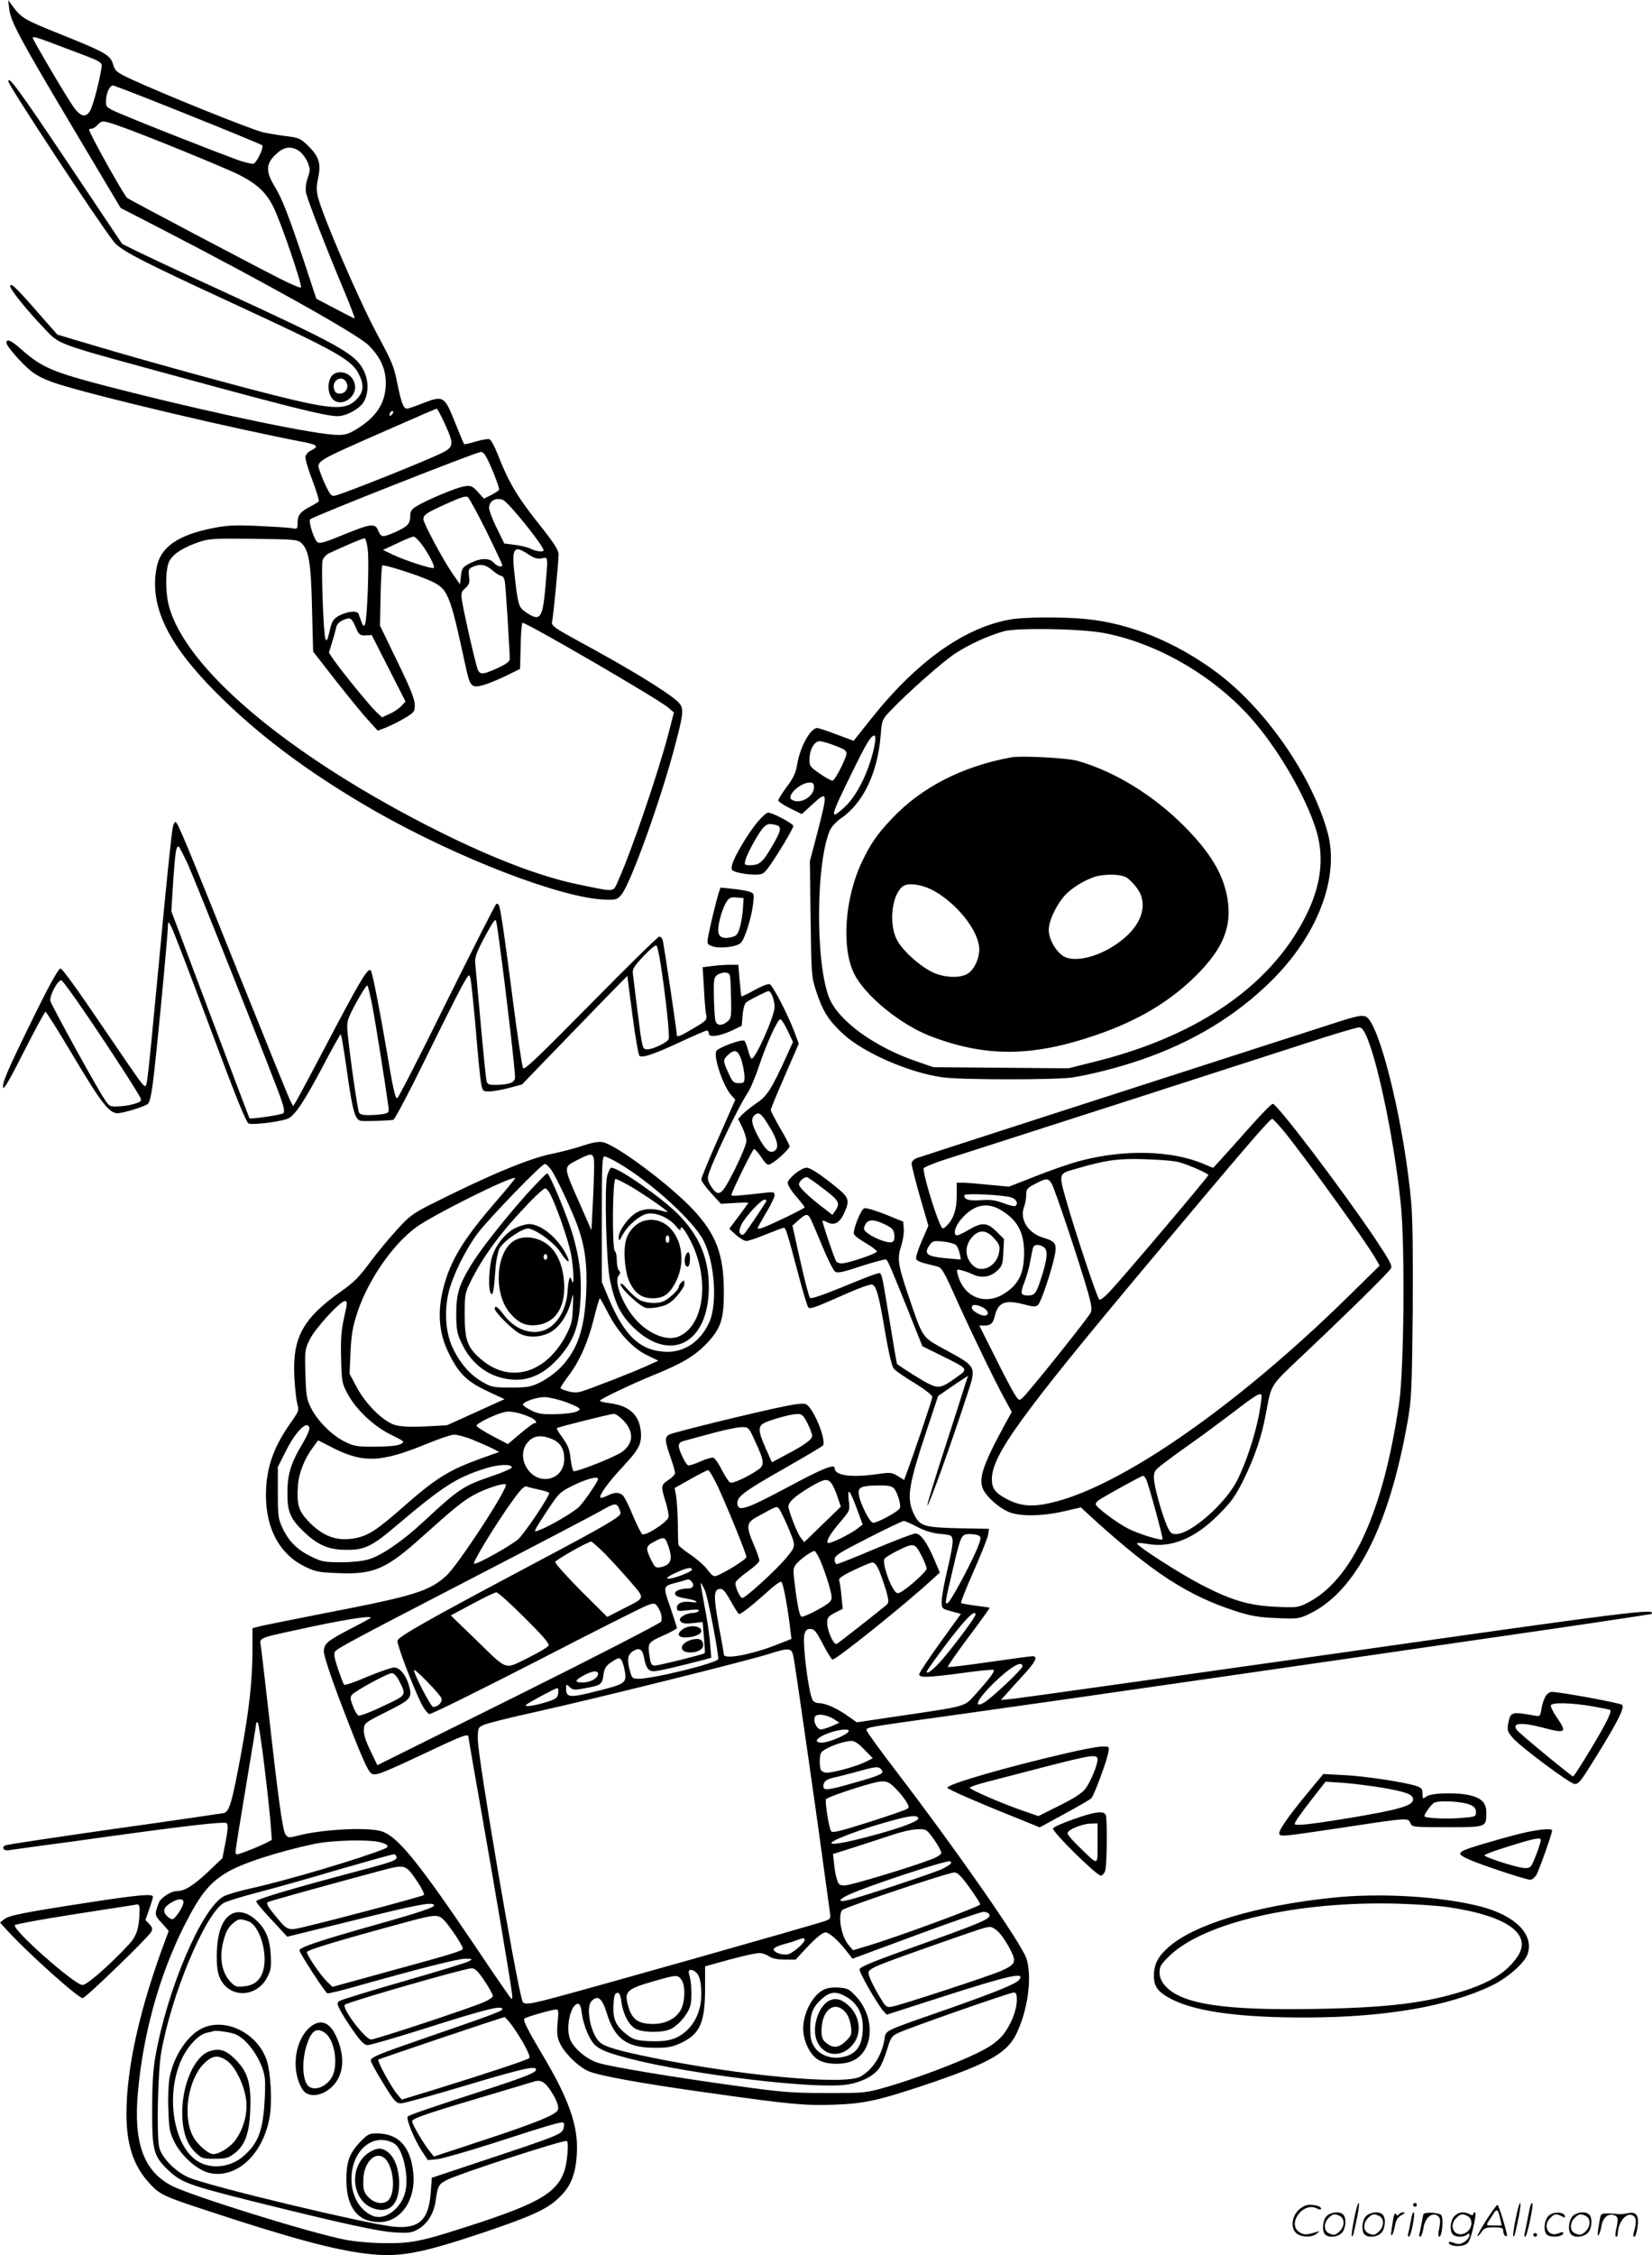 <svg version="1.0" xmlns="http://www.w3.org/2000/svg"
  viewBox="0 0 879.658 1200.237"
 preserveAspectRatio="xMidYMid meet">
<g transform="translate(0.438,1200.5) scale(0.1,-0.1)"
fill="#000000" stroke="none">
<path d="M45 11956 c7 -65 58 -160 353 -655 l240 -403 204 -105 c562 -290
1044 -560 1112 -622 64 -60 96 -128 96 -204 0 -100 -44 -174 -143 -238 -50
-32 -69 -39 -111 -39 -110 0 -608 103 -1096 225 -428 108 -470 125 -594 233
-53 47 -76 56 -76 32 0 -17 82 -111 131 -150 36 -28 78 -48 147 -70 220 -69
933 -237 1315 -310 63 -13 70 -22 30 -42 -16 -7 -29 -23 -31 -34 -2 -12 15
-68 37 -125 21 -57 37 -107 34 -112 -2 -4 -22 -16 -43 -27 -55 -28 -70 -47
-70 -87 0 -34 -1 -35 -32 -29 -18 3 -100 8 -183 12 -128 5 -164 3 -246 -14
-176 -36 -266 -99 -288 -201 -41 -194 44 -389 277 -633 237 -247 523 -463 892
-674 439 -249 990 -461 1218 -467 60 -2 65 0 88 28 51 65 217 528 289 811 43
164 43 183 8 216 -58 53 -258 175 -520 317 -134 73 -152 86 -148 105 7 28 35
323 35 361 0 23 -26 62 -111 169 -110 138 -159 222 -214 365 -16 40 -35 76
-43 78 -7 3 -40 -2 -73 -12 -32 -10 -61 -16 -62 -14 -2 2 -23 53 -47 112 -57
143 -63 148 -167 108 -43 -17 -83 -31 -90 -31 -19 0 -30 29 -51 131 -20 98
-25 110 -110 269 -97 181 -287 622 -313 725 -9 35 -9 59 1 104 16 76 4 113
-54 170 -41 40 -48 43 -122 52 -44 6 -97 15 -119 20 -76 20 -521 200 -698 281
-81 38 -88 44 -99 80 -15 50 -39 64 -286 163 -192 77 -203 84 -255 155 l-18
25 6 -49z m314 -213 c192 -72 183 -66 175 -111 -13 -78 -46 -198 -60 -219 -23
-36 -51 -28 -87 23 -39 55 -216 356 -217 367 0 11 16 6 189 -60z m639 -349
c213 -85 390 -159 394 -162 10 -10 -28 -91 -46 -98 -8 -3 -45 6 -83 19 -117
43 -483 186 -595 234 -107 44 -108 45 -108 78 0 42 19 85 37 85 7 0 188 -70
401 -156z m-372 -58 c121 -41 576 -227 646 -263 96 -50 142 -94 180 -171 39
-77 155 -418 146 -427 -3 -4 -50 16 -104 43 -149 75 -807 423 -821 433 -18 15
-203 346 -203 364 0 3 6 5 13 5 8 0 22 9 32 20 23 25 27 25 111 -4z m964 -136
c15 -11 35 -38 44 -59 14 -36 14 -44 0 -83 -9 -27 -13 -56 -9 -78 7 -36 109
-300 209 -537 30 -73 53 -133 50 -133 -3 0 -50 24 -105 53 l-99 52 -66 200
c-83 247 -115 329 -153 393 -54 87 -51 129 13 184 37 33 77 36 116 8z m774
-1450 c49 -108 48 -124 -12 -154 -79 -40 -486 -203 -565 -227 -25 -7 -29 -4
-51 39 -13 26 -29 64 -36 85 -19 61 -43 47 380 233 129 57 238 104 241 104 3
0 23 -36 43 -80z m-282 48 c-7 -7 -12 -8 -12 -2 0 14 12 26 19 19 2 -3 -1 -11
-7 -17z m500 -220 c26 -45 76 -173 71 -180 -2 -5 -22 -17 -42 -28 l-39 -19
-32 36 c-29 31 -37 35 -70 30 -39 -5 -201 -72 -257 -107 -27 -16 -33 -26 -33
-53 0 -40 -16 -56 -84 -86 -63 -27 -71 -27 -86 9 -17 42 -38 39 -185 -21 -103
-42 -127 -49 -140 -39 -18 15 -48 111 -38 121 17 16 884 358 910 359 7 0 18
-10 25 -22z m4 -401 c46 -94 84 -174 84 -179 0 -15 -27 -8 -45 12 -24 26 -70
26 -125 -2 -41 -21 -45 -27 -50 -68 l-5 -45 -43 62 c-51 75 -152 264 -152 285
0 23 18 35 126 83 77 35 101 42 112 33 7 -7 52 -88 98 -181z m88 167 c29 -11
216 -244 216 -268 0 -11 -41 -6 -68 8 -15 8 -53 17 -84 21 l-57 7 -40 82 c-23
45 -41 94 -41 108 0 37 35 57 74 42z m-433 -236 c40 -55 72 -118 64 -126 -7
-7 -154 40 -220 72 l-50 24 75 35 c41 20 81 36 87 36 7 1 27 -18 44 -41z
m-642 8 c41 -37 53 -105 58 -350 l6 -229 124 -159 c69 -87 146 -182 173 -210
l47 -52 45 17 c24 10 69 32 99 50 51 31 54 35 53 72 0 29 -26 93 -93 230 l-92
190 3 157 c2 86 6 159 9 163 8 7 176 -46 251 -79 100 -45 107 -61 193 -458 23
-108 31 -116 92 -100 26 7 82 30 123 50 l75 37 3 123 c1 67 6 122 10 122 25 0
716 -402 773 -449 l33 -28 -28 -109 c-54 -207 -197 -627 -266 -780 -32 -71
-10 -68 -207 -28 -216 43 -495 152 -818 318 -756 389 -1283 838 -1370 1166
-20 75 -19 193 1 236 19 40 77 77 162 105 50 17 85 19 288 16 212 -2 234 -4
253 -21z m355 -38 c8 -70 -3 -362 -14 -393 -8 -21 -11 -17 -35 53 -6 16 -45
15 -87 -2 -46 -20 -55 -33 -69 -96 -8 -39 -14 -49 -20 -38 -11 20 -24 385 -16
420 4 13 19 31 34 38 77 36 179 80 189 80 7 0 14 -27 18 -62z m856 -24 c30
-20 47 -25 70 -21 35 8 34 14 20 -150 -15 -171 -28 -188 -102 -138 -41 28 -43
34 -62 196 -17 148 -6 166 74 113z m-193 -84 c18 -16 40 -30 48 -30 8 0 16
-13 19 -32 5 -31 26 -371 26 -411 0 -13 -20 -27 -65 -48 -75 -34 -91 -36 -104
-11 -5 9 -25 89 -45 177 -54 244 -52 232 -23 259 21 20 25 30 20 63 -4 34 -2
41 18 50 40 19 70 14 106 -17z m-727 -305 c17 -39 22 -43 52 -42 l33 2 90
-177 90 -177 -23 -24 c-13 -14 -41 -33 -63 -42 l-39 -18 -31 29 c-34 32 -181
212 -225 275 l-27 40 16 52 c9 28 19 65 22 80 4 20 16 32 38 42 39 16 44 13
67 -40z M40 11572 c0 -21 479 -749 562 -854 35 -45 149 -104 613 -318 594
-275 659 -311 697 -398 24 -53 17 -89 -22 -127 -57 -54 -129 -50 -429 25 -231
58 -693 185 -968 267 l-192 57 -117 133 c-108 123 -134 147 -134 124 0 -17 88
-126 171 -213 101 -104 31 -79 779 -283 546 -149 734 -195 792 -195 48 0 119
39 141 77 28 50 26 121 -7 178 -48 81 -135 129 -756 415 -212 97 -416 193
-454 212 l-70 35 -290 433 c-261 389 -316 464 -316 432z M1782 10019 c-50 -19
-49 -127 1 -150 50 -23 115 33 102 90 -10 49 -58 76 -103 60z m58 -49 c15 -28
-4 -60 -35 -60 -18 0 -26 7 -31 25 -12 48 44 77 66 35z M5382 8709 c-248 -41
-504 -223 -748 -530 l-93 -117 -91 34 c-49 19 -96 34 -103 34 -36 0 -92 -101
-107 -196 -7 -42 -20 -71 -55 -117 -25 -33 -45 -66 -45 -72 0 -7 28 -25 62
-42 l63 -31 60 55 c77 70 79 63 25 -146 l-42 -160 4 -308 c4 -299 5 -310 30
-385 35 -107 67 -156 144 -227 111 -101 350 -205 528 -230 98 -14 598 -14 691
-1 92 14 247 53 360 92 284 97 514 237 706 428 242 242 357 545 295 780 -81
301 -331 663 -593 857 -217 161 -460 260 -693 283 -115 12 -326 11 -398 -1z
m496 -74 c294 -57 602 -241 802 -479 133 -158 265 -388 320 -556 47 -143 34
-289 -39 -445 -178 -379 -568 -657 -1121 -797 l-155 -39 -360 3 -360 3 -95 33
c-219 76 -406 212 -457 331 -75 177 -75 714 1 895 8 19 33 47 59 65 119 81
196 242 212 443 7 82 8 84 54 132 95 99 278 261 346 305 75 48 171 92 256 116
72 20 416 14 537 -10z m-1223 -582 c-22 -131 -91 -279 -161 -343 -84 -77 -80
-57 38 182 77 158 101 198 120 198 5 0 6 -17 3 -37z m-223 -13 c86 -33 84 -28
45 -114 -20 -42 -42 -76 -49 -76 -7 0 -38 17 -68 38 -52 36 -55 40 -54 79 1
49 26 93 54 93 11 0 43 -9 72 -20z m-102 -224 c0 -52 -75 -95 -119 -67 -30 19
45 91 97 91 16 0 22 -6 22 -24z M5380 7974 c-262 -48 -481 -161 -638 -329 -76
-80 -114 -136 -157 -228 -92 -193 -110 -460 -40 -597 59 -116 244 -267 403
-329 296 -114 545 -112 887 6 223 77 390 177 531 317 144 144 191 261 165 412
-22 128 -92 243 -230 382 -168 168 -374 293 -570 348 -55 15 -299 28 -351 18z
m617 -641 c14 -10 39 -35 54 -57 56 -76 30 -178 -64 -260 -101 -89 -244 -136
-318 -106 -44 19 -89 92 -89 145 0 47 34 121 80 178 33 39 98 81 158 103 54
19 147 18 179 -3z m-1020 -74 c125 -74 233 -216 233 -307 0 -53 -30 -113 -66
-132 -45 -24 -133 -17 -192 15 -74 40 -157 118 -183 173 -43 88 -22 245 38
282 32 19 108 5 170 -31z M4032 7633 c-51 -59 -130 -192 -138 -231 -6 -29 -4
-31 32 -41 22 -6 60 -11 86 -11 45 0 50 3 79 43 44 60 129 203 129 216 0 12
-111 71 -134 71 -8 0 -32 -21 -54 -47z m96 -19 c32 -9 28 -30 -23 -116 -48
-83 -66 -98 -115 -98 -30 0 -32 2 -25 27 8 35 73 151 97 175 19 19 30 21 66
12z M916 7603 c-8 -40 -30 -250 -81 -793 -53 -559 -56 -579 -65 -585 -9 -5
-23 14 -203 279 -169 249 -239 345 -249 346 -12 0 -63 -93 -164 -300 -119
-243 -146 -306 -142 -334 3 -14 39 49 111 192 59 116 111 212 115 212 4 0 68
-102 142 -226 152 -256 197 -314 241 -314 31 0 148 36 162 50 15 14 25 79 46
285 25 240 61 630 61 665 1 23 2 23 19 -10 10 -19 103 -261 206 -537 136 -366
192 -504 205 -508 29 -9 191 13 216 30 38 25 82 93 179 275 49 94 92 170 95
170 3 0 18 -88 33 -196 31 -220 44 -264 79 -265 51 -2 154 2 168 6 8 3 84 146
168 318 84 172 172 346 194 387 41 74 42 75 49 45 4 -16 17 -142 29 -280 11
-137 24 -266 29 -285 7 -33 10 -35 45 -34 20 1 67 9 104 19 l67 18 170 176
c94 97 220 227 280 289 l111 113 27 -208 c15 -114 32 -212 37 -217 14 -14 76
7 222 75 69 32 131 59 137 59 6 0 11 -7 11 -16 0 -23 59 -14 125 17 l50 24 5
58 c3 35 11 62 20 68 27 18 109 59 118 59 14 0 32 -48 32 -85 0 -48 -101 -275
-122 -275 -4 0 -13 20 -19 45 -6 25 -16 48 -20 51 -16 9 -139 -37 -149 -55
-17 -32 38 -191 81 -237 l20 -22 -90 -204 c-50 -112 -91 -211 -91 -220 0 -9
23 -42 52 -73 l52 -57 73 4 c40 3 73 3 73 1 0 -2 -23 -34 -51 -71 l-50 -67 35
-32 c20 -18 45 -33 56 -33 11 0 58 16 104 35 47 19 89 35 95 35 11 0 16 -16
81 -260 22 -85 45 -159 50 -164 10 -10 39 1 208 76 61 27 120 48 130 46 24 -5
37 -52 71 -255 21 -119 36 -182 47 -194 10 -11 59 -45 111 -76 55 -34 93 -64
93 -73 0 -13 -102 -314 -141 -417 l-9 -25 -34 21 c-31 19 -40 20 -102 11 -146
-21 -234 -9 -234 31 0 24 -61 0 -251 -102 -224 -119 -262 -131 -267 -88 -4 37
31 64 255 191 103 59 193 112 200 119 22 23 -48 198 -89 220 -12 6 -50 3 -120
-12 -154 -31 -585 -137 -608 -149 -26 -14 -25 -32 5 -118 14 -39 25 -78 25
-87 0 -8 -16 -25 -35 -37 -41 -27 -41 -32 -15 -117 11 -35 18 -72 15 -82 -9
-28 -125 -102 -140 -89 -7 6 -29 51 -50 100 -20 50 -44 97 -52 105 -19 19 -46
19 -84 -1 -17 -8 -33 -13 -36 -10 -10 10 41 81 114 159 92 99 106 125 101 192
-8 90 -62 139 -168 152 -28 3 -50 9 -50 13 0 8 165 87 285 136 155 63 220 102
285 170 75 80 90 127 90 273 0 198 -41 306 -162 436 -124 133 -411 347 -483
361 -23 4 -56 -2 -107 -19 -40 -14 -111 -32 -158 -42 -121 -23 -338 -113 -648
-269 -99 -50 -117 -63 -187 -141 -43 -47 -108 -126 -144 -175 -51 -70 -84
-102 -146 -146 -207 -145 -263 -248 -252 -459 3 -60 11 -125 16 -144 10 -31 7
-38 -33 -95 -86 -121 -125 -222 -133 -346 -12 -200 61 -351 204 -422 60 -29
75 -32 183 -36 187 -7 253 22 444 194 174 156 220 193 280 225 59 32 156 63
165 53 16 -15 -255 -430 -317 -486 -91 -82 -170 -107 -642 -198 -173 -34 -332
-66 -352 -71 l-38 -10 0 -107 c0 -171 -17 -322 -59 -552 -50 -270 -64 -318
-94 -325 -12 -2 -274 -41 -583 -84 -308 -44 -568 -83 -578 -87 -23 -9 -14 -30
13 -27 11 2 166 23 344 47 600 84 809 108 820 97 8 -8 6 -36 -6 -98 l-17 -88
-77 -73 c-79 -74 -124 -102 -165 -102 -32 0 -87 -36 -97 -63 -23 -62 -23 -65
16 -107 l37 -42 -17 -46 c-137 -365 -208 -683 -208 -927 0 -166 37 -278 124
-372 53 -58 75 -68 297 -141 441 -146 685 -212 856 -232 173 -21 285 -1 619
111 258 87 340 124 403 183 66 61 92 124 99 235 10 147 -41 293 -186 535 -72
121 -102 179 -93 187 8 9 150 49 170 49 11 0 13 -14 7 -68 -5 -51 -3 -78 9
-105 22 -55 100 -132 156 -156 56 -24 286 -66 640 -115 431 -61 513 -69 670
-63 164 6 242 24 525 120 302 104 396 158 444 260 60 126 83 297 53 396 -23
76 -368 572 -696 1001 -86 112 -156 209 -156 216 0 17 -12 14 525 89 259 36
810 115 1225 175 415 60 1130 163 1589 230 459 66 837 123 840 125 30 31 -106
14 -1670 -209 -910 -129 -1685 -238 -1724 -242 l-70 -7 31 34 c16 19 58 65 92
102 63 69 76 97 45 97 -9 0 -113 -14 -231 -31 -117 -17 -216 -29 -219 -26 -3
3 47 75 110 159 63 84 114 154 112 156 -1 1 -34 6 -74 11 -40 5 -75 12 -78 14
-3 3 27 79 67 169 40 90 74 177 77 194 l5 32 -164 3 c-187 5 -206 11 -239 82
-37 82 -25 152 77 457 l55 165 52 36 c29 20 64 44 79 53 l28 18 -14 -43 c-7
-24 -57 -178 -110 -343 -53 -164 -95 -300 -92 -303 6 -7 122 314 212 590 49
149 50 147 -109 234 -137 75 -124 57 -208 303 -53 158 -57 187 -33 259 8 27
14 65 12 86 l-3 38 -96 39 c-53 21 -104 36 -112 32 -18 -7 -62 -118 -54 -138
3 -8 32 -30 64 -48 32 -19 58 -39 58 -44 0 -11 -150 -62 -186 -63 -17 -1 -30
6 -34 17 -23 55 -73 207 -70 210 2 2 13 -2 25 -8 36 -19 66 -5 89 45 33 71 29
85 -41 142 -86 70 -138 103 -158 103 -28 0 -100 -58 -100 -81 0 -11 20 -44 45
-72 25 -29 45 -54 45 -58 0 -6 -173 -90 -222 -108 -16 -6 -28 -7 -28 -3 0 4
21 41 45 82 25 41 45 83 45 93 0 18 -5 19 -57 13 -135 -16 -173 -18 -173 -12
0 15 114 246 121 246 4 0 22 -20 39 -45 27 -40 34 -44 51 -34 32 17 99 80 99
93 0 6 -22 49 -50 96 -27 47 -50 91 -50 97 0 7 34 89 75 183 l74 170 -25 67
c-35 92 -114 244 -130 250 -8 3 -44 -11 -80 -31 -37 -21 -68 -35 -70 -34 -2 2
-6 41 -10 86 l-7 82 -47 0 c-26 0 -69 -3 -95 -7 l-48 -6 7 -112 c3 -62 8 -125
12 -141 5 -27 1 -32 -66 -71 -64 -39 -90 -50 -90 -39 0 20 -71 497 -76 509 -3
10 -11 17 -18 17 -6 1 -170 -160 -364 -357 -276 -280 -354 -355 -361 -343 -5
8 -28 159 -51 335 -42 327 -66 496 -76 528 -3 9 -10 14 -16 11 -5 -4 -124
-238 -264 -520 -139 -283 -258 -514 -263 -514 -11 0 -22 46 -56 251 -36 212
-75 411 -84 427 -14 24 -55 -45 -261 -438 -62 -118 -122 -230 -133 -249 l-20
-33 -15 27 c-8 15 -130 316 -272 669 -289 721 -329 816 -340 816 -5 0 -11 -12
-14 -27z m75 -187 c40 -85 458 -1137 501 -1260 16 -47 20 -68 12 -76 -9 -9
-175 -33 -180 -27 -1 1 -95 250 -209 552 l-207 550 10 163 c11 151 15 182 28
182 3 0 23 -38 45 -84z m1663 -422 c39 -288 87 -706 84 -726 -3 -25 -30 -36
-99 -37 -41 -1 -48 2 -53 22 -3 13 -17 151 -31 307 -14 157 -27 301 -29 320
-3 27 7 55 41 120 46 87 63 113 69 107 2 -2 10 -52 18 -113z m860 -124 c25
-160 49 -379 42 -395 -7 -19 -81 -54 -113 -55 -27 0 -27 -1 -53 205 -11 88
-22 175 -24 193 -4 29 2 40 56 98 34 36 65 61 69 57 5 -5 15 -51 23 -103z
m374 -165 c3 -113 1 -121 -19 -137 -30 -25 -57 -23 -64 5 -3 12 -7 68 -8 125
-2 93 0 105 18 118 11 8 31 14 45 12 25 -3 25 -3 28 -123z m-3435 -96 c139
-204 283 -427 292 -451 5 -13 -2 -19 -37 -29 -23 -7 -63 -13 -88 -13 -44 -1
-44 0 -82 61 -68 112 -268 478 -274 500 -7 27 41 116 59 110 6 -2 65 -82 130
-178z m1526 38 c18 -95 70 -422 85 -533 4 -29 1 -32 -26 -38 -17 -3 -52 -6
-79 -6 -37 0 -49 4 -53 18 -7 23 -32 188 -51 343 -14 116 -14 129 1 165 22 52
87 164 95 164 4 0 16 -51 28 -113z m2211 -128 l28 -60 -35 -77 c-77 -170 -103
-211 -157 -247 -28 -19 -62 -46 -76 -60 l-24 -25 22 -45 c12 -25 22 -58 22
-73 0 -15 -28 -84 -62 -152 -70 -139 -85 -150 -125 -91 -16 24 -21 41 -16 60
15 61 161 367 207 435 15 21 43 86 62 144 41 122 100 252 115 252 5 0 23 -27
39 -61z m-245 -161 c8 -28 15 -67 15 -85 0 -30 -3 -33 -30 -33 -27 0 -34 6
-55 53 -30 64 -31 71 -3 97 37 34 55 26 73 -32z m133 -326 c61 -94 71 -142 35
-156 -22 -9 -46 15 -82 83 -33 63 -38 90 -19 109 21 21 35 13 66 -36z m-919
-254 c-1 -46 -4 -137 -8 -202 l-6 -119 -63 143 c-88 199 -87 192 -16 229 92
47 94 46 93 -51z m129 37 c175 -102 405 -313 455 -415 59 -120 73 -333 30
-431 -45 -101 -127 -159 -224 -159 -140 2 -227 80 -313 286 l-36 86 0 334 c0
285 2 334 14 334 8 0 42 -16 74 -35z m-358 -35 c28 -40 111 -217 143 -305 38
-108 51 -208 44 -353 -10 -194 -45 -298 -134 -393 -25 -27 -73 -62 -106 -79
-55 -27 -69 -30 -161 -30 -93 0 -105 2 -152 30 -63 36 -116 95 -156 177 -39
80 -48 193 -24 298 21 88 90 229 156 317 61 80 340 369 357 368 6 0 21 -14 33
-30z m-284 -159 c-166 -191 -234 -297 -275 -421 -49 -152 -45 -277 13 -395 54
-110 96 -152 204 -203 l94 -44 -154 -70 -153 -69 -115 -6 c-76 -4 -130 -1
-159 7 -63 17 -158 111 -206 202 l-38 71 5 116 c5 96 11 133 38 215 57 169
185 355 309 447 86 65 515 278 530 264 1 -2 -40 -53 -93 -114z m1733 58 c84
-63 92 -78 65 -117 l-16 -23 -36 28 c-83 62 -142 118 -142 134 0 16 24 38 42
39 4 0 43 -27 87 -61z m-305 -71 c-14 -24 -94 -143 -109 -162 -11 -15 -18 -17
-26 -9 -9 9 -8 20 2 45 16 39 106 138 126 138 9 0 11 -5 7 -12z m238 -90 c6
-13 35 -79 63 -147 28 -69 59 -129 68 -135 13 -8 46 -1 141 31 69 22 128 38
131 34 10 -9 29 -54 115 -268 l77 -193 99 -49 c151 -75 148 -70 78 -120 -75
-54 -92 -57 -145 -30 -33 16 -128 76 -167 104 -1 1 -18 98 -37 216 -49 296
-42 272 -73 264 -15 -3 -98 -36 -185 -72 -101 -41 -162 -62 -168 -56 -6 6 -29
94 -52 197 l-42 188 33 29 c39 35 48 36 64 7z m398 -31 c38 -19 45 -27 48 -55
2 -22 -2 -34 -13 -38 -19 -8 -94 20 -129 47 -22 17 -24 23 -14 44 14 32 47 32
108 2z m-1476 -471 c52 -102 131 -188 207 -224 l60 -29 -68 -31 c-69 -31 -268
-109 -335 -131 -27 -9 -47 -9 -77 -1 -23 6 -41 14 -41 18 0 4 19 32 41 62 61
80 106 182 137 308 15 60 29 108 32 107 3 -2 23 -38 44 -79z m-1406 -23 c-15
-69 -19 -116 -16 -218 3 -126 4 -132 37 -193 45 -82 140 -171 232 -215 69 -34
71 -35 48 -48 -16 -9 -63 -13 -134 -14 -102 0 -114 2 -168 29 -68 35 -144 112
-177 181 -22 43 -25 67 -28 178 -4 122 -3 130 23 183 29 59 162 204 187 204
14 0 14 -10 -4 -87z m1182 -451 c41 -15 74 -31 72 -37 -4 -16 -50 -25 -137
-27 -65 -1 -88 3 -122 21 -24 12 -43 25 -43 30 0 15 73 40 115 40 22 0 74 -12
115 -27z m-187 -82 c26 -13 37 -30 18 -30 -6 0 -39 -25 -76 -56 l-65 -55 -82
43 c-45 24 -83 48 -85 54 -4 12 101 63 152 74 30 7 85 -6 138 -30z m492 -15
c59 -62 54 -126 -11 -170 -41 -28 -243 -107 -254 -100 -5 3 -12 32 -16 65 -6
55 -12 70 -58 134 -10 15 -17 28 -15 30 7 6 283 75 303 76 10 0 33 -16 51 -35z
m980 -15 c14 -27 25 -57 25 -67 0 -20 -40 -49 -145 -104 l-69 -37 -33 74 c-44
99 -43 121 2 140 50 20 135 43 167 43 23 1 32 -7 53 -49z m-2652 -24 c3 -8
-13 -45 -35 -82 -63 -104 -82 -166 -82 -264 -1 -102 16 -141 93 -213 72 -67
129 -91 221 -91 96 -1 136 18 264 127 252 213 320 257 478 307 67 21 138 24
139 5 1 -5 -45 -26 -102 -45 -156 -53 -180 -69 -364 -240 -116 -108 -227 -184
-298 -205 -30 -9 -90 -15 -146 -15 -85 0 -103 3 -156 29 -75 36 -121 81 -154
151 -24 51 -26 65 -26 191 l0 136 43 85 c37 76 87 138 112 138 4 0 10 -6 13
-14z m2373 -71 c50 -108 52 -128 17 -152 -49 -35 -134 -75 -149 -69 -7 3 -27
32 -44 66 -17 34 -37 63 -45 66 -8 3 -40 -6 -71 -20 -31 -14 -60 -23 -65 -20
-15 9 -49 81 -49 103 0 14 9 23 28 27 15 4 81 22 147 40 66 18 137 33 158 33
38 1 39 1 73 -74z m-1508 9 c37 -15 85 -36 107 -47 l39 -20 -93 -33 c-177 -64
-245 -106 -428 -268 -132 -115 -175 -143 -242 -157 -100 -21 -179 9 -258 94
-48 52 -58 88 -51 185 5 69 35 144 84 209 l24 32 68 -35 c170 -88 264 -85 512
17 63 26 128 48 143 48 16 1 59 -11 95 -25z m426 2 c46 -19 66 -52 66 -107 0
-114 -140 -146 -200 -46 -28 46 -26 99 6 136 29 35 71 41 128 17z m884 -253
c55 -120 152 -359 152 -375 0 -13 -118 -86 -162 -101 -12 -4 -25 5 -45 33 -15
21 -56 57 -90 80 -35 23 -64 47 -65 53 -1 7 -3 57 -3 112 -1 55 -5 120 -9 145
l-8 45 83 47 c46 26 89 48 95 48 6 0 29 -39 52 -87z m-638 39 c0 -11 -69 -113
-99 -145 -25 -27 -155 -104 -214 -126 -26 -10 -27 -10 -16 12 7 12 37 60 68
106 53 80 60 86 135 123 75 35 126 48 126 30z m1244 -24 c9 -12 23 -44 32 -72
l17 -50 -98 -95 -97 -94 -19 24 c-16 22 -48 98 -64 156 -8 28 24 59 115 114
75 44 93 47 114 17z m-1556 -32 c28 -6 52 -14 52 -17 0 -21 -136 -223 -167
-248 -46 -38 -219 -134 -233 -129 -12 4 122 222 210 343 39 54 59 73 70 68 8
-3 39 -11 68 -17z m1886 9 c19 -19 41 -89 33 -107 -6 -17 -118 -78 -142 -78
-18 0 -72 107 -77 155 -4 35 16 43 109 44 43 1 66 -4 77 -14z m-195 -112 l30
-82 -24 -19 c-40 -32 -153 -87 -161 -79 -11 10 12 48 68 114 49 58 50 58 43
113 -8 72 5 58 44 -47z m-1269 8 c5 -11 10 -24 10 -30 0 -19 -84 -68 -435
-254 -588 -312 -750 -403 -753 -425 -3 -20 76 -229 126 -332 15 -30 35 -56 44
-58 9 -2 266 125 570 281 304 157 570 291 591 298 36 13 40 12 53 -6 19 -26
28 -61 20 -81 -3 -8 -344 -184 -758 -390 l-753 -374 -37 77 c-26 53 -37 89
-35 113 2 34 5 36 122 95 132 66 138 73 116 146 -16 52 -48 89 -77 89 -13 0
-77 -22 -142 -49 -64 -28 -120 -47 -124 -43 -4 4 -18 42 -33 85 -20 60 -23 82
-15 92 16 19 71 49 745 398 325 168 622 324 660 345 82 47 91 49 105 23z m899
-98 c47 -112 47 -104 -9 -172 -51 -62 -215 -211 -231 -211 -14 0 -43 66 -36
84 4 9 33 35 66 58 33 24 60 49 60 56 1 7 -12 45 -29 84 -43 101 -41 119 19
151 109 60 103 58 118 37 7 -11 26 -50 42 -87z m691 -5 c40 -21 81 -33 122
-37 61 -6 63 -7 66 -36 2 -17 -11 -86 -28 -155 -16 -68 -30 -143 -30 -166 0
-41 0 -41 51 -55 l51 -14 -111 -154 c-61 -85 -111 -160 -111 -167 0 -20 47
-18 233 7 86 12 160 19 164 16 7 -8 -26 -51 -98 -131 -62 -67 -37 -60 -423
-117 l-208 -31 -44 31 c-56 41 -122 71 -156 71 -16 0 -31 7 -36 18 -22 41 -55
306 -43 348 6 22 13 29 32 29 20 0 31 -13 66 -80 22 -44 46 -81 51 -83 15 -5
381 288 529 424 l43 39 -25 59 c-41 99 -78 151 -106 149 -13 -1 -110 -38 -215
-82 -106 -45 -197 -81 -203 -81 -6 0 -11 11 -11 24 0 22 21 35 178 115 97 50
183 90 189 91 7 0 40 -14 73 -32z m329 -47 c12 -8 10 -19 -12 -73 -44 -101
-142 -281 -156 -286 -15 -5 -14 1 30 188 41 175 44 180 88 180 20 0 42 -4 50
-9z m-1661 -38 c33 -84 24 -117 -34 -129 -27 -5 -31 -2 -52 40 -30 62 -28 72
16 95 49 27 58 26 70 -6z m-329 -60 c37 -38 97 -104 135 -148 78 -92 81 -81
-47 -146 l-78 -40 -141 140 c-77 78 -138 146 -136 153 4 11 174 108 192 108 4
0 38 -30 75 -67z m1687 -15 c13 -26 24 -54 24 -62 0 -15 -100 -105 -140 -126
-17 -9 -23 -6 -40 22 -26 42 -54 134 -46 154 3 8 38 30 78 49 82 40 86 38 124
-37z m-542 -20 c13 -29 33 -87 45 -127 19 -69 19 -76 4 -93 -18 -20 -129 -78
-148 -78 -12 0 -25 63 -41 204 -6 51 -4 59 17 83 25 26 78 63 92 63 4 0 19
-24 31 -52z m314 -55 c11 -27 27 -75 37 -107 13 -49 14 -61 3 -71 -19 -18
-251 -200 -266 -209 -16 -10 -51 66 -52 111 0 28 6 35 41 54 l42 21 -7 68 c-3
38 -9 75 -12 83 -4 11 16 26 78 55 46 22 90 41 99 41 11 1 24 -16 37 -46z
m-998 8 c0 -13 -109 -53 -129 -48 -10 2 6 14 39 29 58 28 90 34 90 19z m0 -66
c15 -18 5 -35 -23 -35 -37 0 -67 -12 -67 -25 0 -15 13 -20 73 -31 44 -7 59
-22 17 -16 -47 7 -80 -5 -80 -29 0 -20 4 -21 61 -14 44 5 60 4 55 -4 -4 -6
-19 -11 -34 -11 -15 0 -38 -7 -50 -16 -18 -12 -21 -19 -11 -30 8 -10 25 -12
64 -8 l52 6 7 -82 c4 -45 6 -83 4 -84 -8 -7 -247 -66 -265 -66 -16 0 -22 8
-27 38 -13 83 -13 84 69 121 41 18 75 37 75 41 0 4 -16 53 -35 110 -40 114
-40 112 30 131 22 5 45 12 50 14 18 6 22 5 35 -10z m501 -97 c9 -52 19 -120
22 -150 l7 -56 -66 -26 c-138 -56 -294 -86 -294 -57 0 4 -11 70 -26 146 -29
161 -29 199 3 203 17 3 28 -9 58 -62 20 -36 40 -68 45 -71 8 -5 68 42 170 134
25 22 50 39 55 37 6 -1 17 -45 26 -98z m-431 50 c15 -36 70 -318 70 -363 0
-20 -344 -105 -424 -105 -32 0 -36 3 -45 38 -18 61 -14 90 14 108 34 22 51 13
60 -33 10 -55 23 -73 51 -73 22 0 120 22 268 61 l39 11 -7 81 c-3 45 -17 135
-30 200 -12 64 -21 117 -19 117 2 0 13 -19 23 -42z m-962 -142 c91 -90 133
-138 129 -149 -3 -8 -53 -38 -112 -67 -127 -62 -102 -71 -282 104 l-127 123
114 61 c63 34 121 62 129 62 8 0 75 -60 149 -134z m2402 15 c0 -12 -110 -160
-173 -234 -47 -55 -87 -87 -87 -70 0 5 39 60 86 123 112 151 174 215 174 181z
m-3220 -16 c0 -2 -45 -27 -100 -55 -133 -69 -150 -83 -150 -126 0 -20 37 -133
85 -259 111 -291 148 -376 168 -389 22 -14 50 -3 291 110 196 93 226 104 226
84 0 -6 34 -201 75 -433 71 -404 149 -866 157 -934 3 -18 1 -30 -3 -27 -4 2
-92 129 -194 282 -308 456 -416 587 -501 611 -78 22 -316 9 -442 -24 -51 -13
-53 -12 -67 8 -15 24 -38 189 -90 657 -20 173 -38 330 -41 347 -8 40 -8 40
187 82 240 53 399 79 399 66z m2252 -215 c14 -81 136 -931 162 -1130 15 -107
29 -209 31 -226 5 -27 2 -33 -22 -42 -36 -15 -1335 -382 -1470 -416 -120 -31
-140 -32 -147 -8 -39 137 -236 1293 -236 1388 0 63 1 65 33 79 17 8 145 40
282 70 323 72 1102 266 1225 304 124 39 132 38 142 -19z m-914 -17 c5 -10 12
-37 16 -60 8 -54 -3 -62 -139 -96 -155 -40 -175 -39 -175 10 0 25 1 26 20 8
17 -16 26 -16 83 -5 83 15 89 20 96 71 5 35 13 48 40 66 41 28 48 28 59 6z
m2132 -27 c0 -15 -171 -176 -208 -195 -56 -30 -29 24 52 103 91 89 156 127
156 92z m-3094 -170 c7 -20 -18 -46 -44 -46 -12 0 -102 173 -102 196 0 14 140
-129 146 -150z m834 130 c0 -23 -41 -46 -83 -46 -45 0 -42 12 11 40 44 23 72
25 72 6z m-1061 -33 c42 -84 45 -78 -84 -139 -64 -31 -123 -53 -130 -50 -7 2
-21 25 -30 50 -15 38 -15 49 -5 61 18 21 191 115 212 115 10 0 26 -16 37 -37z
m849 -70 c-3 -24 -11 -30 -53 -44 -66 -22 -132 -32 -118 -18 12 12 155 88 166
89 5 0 7 -12 5 -27z m1470 -139 l27 -18 -40 -18 c-22 -9 -48 -18 -58 -18 -21
0 -42 42 -33 66 8 21 64 14 104 -12z m-3034 -254 c15 -124 30 -262 33 -307 l6
-81 -33 -17 c-18 -9 -61 -28 -96 -41 -63 -24 -64 -24 -64 -3 0 11 25 166 55
345 30 179 55 331 55 337 0 7 3 7 9 2 4 -6 20 -111 35 -235z m3110 189 c-11
-19 -107 -59 -141 -59 -48 0 -32 25 30 49 58 22 122 28 111 10z m84 -96 l45
-46 -35 -18 c-44 -23 -173 -59 -209 -59 -15 0 -29 7 -33 16 -8 22 -7 77 2 90
15 24 113 62 161 63 16 1 39 -14 69 -46z m91 -107 c17 -20 -1 -29 -149 -71
-141 -40 -160 -42 -160 -16 0 23 16 36 55 45 17 3 71 17 120 30 106 30 119 31
134 12z m84 -109 c22 -23 45 -54 53 -69 14 -27 14 -27 -39 -46 -29 -11 -122
-42 -206 -68 -121 -38 -154 -45 -160 -35 -12 19 -34 159 -27 170 7 10 152 60
246 85 70 18 86 14 133 -37z m112 -147 c9 -14 -66 -45 -209 -85 -139 -39 -244
-61 -253 -51 -13 13 179 84 337 125 86 23 116 25 125 11z m85 -117 c22 -31 39
-63 38 -71 -2 -8 -25 -23 -53 -33 -108 -42 -430 -139 -461 -139 -28 0 -34 4
-42 33 -6 17 -13 55 -15 83 l-6 51 117 37 c64 21 155 50 202 66 47 16 106 29
132 29 46 1 48 0 88 -56z m-2947 -14 c40 -11 47 -23 20 -34 -127 -52 -532
-172 -713 -211 -63 -14 -128 -33 -145 -43 -117 -68 -297 -490 -361 -846 -13
-71 -18 -153 -18 -285 -1 -222 7 -251 87 -327 68 -64 109 -79 447 -164 483
-120 671 -161 760 -166 76 -4 89 -2 125 19 47 28 81 83 90 147 12 85 16 91 64
115 66 33 597 206 633 206 7 0 9 -23 5 -70 -15 -181 -91 -240 -472 -366 -300
-98 -349 -109 -495 -108 -74 0 -162 8 -215 18 -190 37 -826 235 -928 289 -147
78 -201 228 -177 496 28 312 114 622 245 883 84 166 132 228 225 285 79 49
272 112 470 154 96 20 293 25 353 8z m84 -76 c6 -18 -20 -28 -207 -77 -360
-96 -540 -149 -540 -161 0 -6 37 -51 83 -99 l82 -89 350 86 c338 84 417 99
431 84 12 -11 -59 -36 -315 -108 -302 -85 -401 -119 -401 -135 0 -13 134 -219
148 -228 5 -3 79 15 165 40 331 93 532 144 571 144 40 -1 41 -1 16 -15 -14 -7
-170 -55 -348 -106 -178 -51 -330 -98 -339 -104 -14 -10 -13 -16 5 -51 11 -21
43 -72 71 -111 38 -54 57 -73 74 -73 13 0 138 36 278 80 356 113 439 134 439
111 0 -10 -60 -32 -405 -151 -260 -90 -295 -104 -295 -123 0 -7 30 -61 66
-120 59 -96 69 -107 94 -107 16 0 171 43 345 95 301 90 375 107 375 85 0 -16
-48 -36 -275 -110 -285 -92 -398 -131 -408 -140 -11 -10 32 -116 73 -181 l34
-51 50 5 c28 3 163 42 301 86 296 96 364 116 371 108 4 -3 4 -17 0 -31 -7 -30
-39 -42 -425 -170 l-276 -92 -6 -81 c-11 -143 -61 -190 -190 -180 -132 10
-1000 218 -1102 264 -70 32 -143 107 -154 161 -14 68 -7 400 11 502 53 305
230 729 330 795 13 9 100 36 193 60 92 24 290 80 438 124 149 43 274 78 279
77 6 -1 11 -7 13 -13z m2953 -34 c0 -5 -24 -21 -53 -34 -57 -25 -438 -151
-499 -164 -56 -13 -47 6 15 33 103 46 484 172 530 175 4 1 7 -4 7 -10z m-2842
-99 c24 -35 39 -67 35 -71 -8 -7 -403 -113 -613 -164 -118 -28 -107 -32 -183
59 -37 45 -45 61 -35 67 12 7 310 89 603 168 130 34 130 34 193 -59z m2939
-30 c32 -44 58 -85 58 -91 0 -11 -457 -179 -604 -222 l-73 -22 -24 28 c-37 43
-58 150 -35 185 9 14 560 199 598 201 16 1 37 -19 80 -79z m-4185 -84 c-5 -27
-45 -86 -59 -86 -6 0 -19 7 -27 16 -28 27 -19 51 29 77 37 20 61 17 57 -7z
m4292 -61 c8 -21 -34 -40 -295 -134 -326 -116 -390 -142 -396 -157 -5 -13 88
-176 125 -221 l19 -21 292 94 c369 118 450 136 412 90 -18 -21 -131 -67 -402
-162 -327 -114 -306 -104 -314 -155 -15 -86 -64 -162 -129 -197 -84 -46 -644
6 -1116 103 -171 35 -242 56 -268 78 -50 41 -80 187 -46 222 33 33 56 15 80
-63 42 -138 107 -186 254 -186 71 -1 94 4 141 25 102 48 129 108 129 291 l0
117 53 15 c116 33 212 56 237 56 14 0 37 -8 50 -17 16 -12 44 -17 83 -18 l59
0 68 73 c44 46 77 72 91 72 21 0 72 -46 119 -108 l25 -32 335 124 c184 68 347
125 361 125 15 1 29 -6 33 -14z m-2902 -32 c33 -36 98 -134 98 -149 0 -12 -44
-26 -425 -130 l-269 -74 -29 28 c-34 33 -107 139 -107 157 0 11 160 60 545
164 139 37 155 38 187 4z m2958 -69 c17 -20 43 -60 57 -89 32 -64 26 -76 -53
-111 -59 -26 -529 -180 -577 -189 -29 -5 -34 -3 -58 37 -39 63 -69 125 -69
142 0 22 29 35 280 124 312 110 342 120 366 121 13 1 35 -14 54 -35z m-1040
-35 c0 -15 -62 -69 -87 -75 -29 -8 -78 9 -78 26 0 7 22 18 50 26 28 7 61 17
75 23 33 13 40 13 40 0z m-1705 -216 c25 -37 45 -74 45 -81 0 -7 -21 -22 -47
-33 -78 -34 -578 -199 -601 -199 -32 0 -158 167 -140 185 14 14 638 194 675
194 17 1 34 -16 68 -66z m1121 49 c23 -15 34 -53 34 -119 0 -83 -29 -153 -83
-200 -49 -43 -98 -56 -194 -52 -69 4 -84 8 -117 33 -60 46 -77 81 -74 156 2
50 7 65 19 68 12 2 18 -8 23 -45 10 -72 43 -133 82 -149 42 -18 135 -18 177 0
41 17 91 74 107 121 12 36 9 127 -5 173 -8 23 8 30 31 14z m-72 -44 c22 -31
20 -115 -2 -158 -28 -53 -92 -82 -166 -77 -68 4 -98 29 -116 98 -21 75 -7 88
140 130 117 34 125 34 144 7z m1786 -108 c0 -57 -35 -141 -80 -193 -29 -32
-66 -58 -132 -90 -117 -57 -330 -136 -478 -179 -114 -33 -117 -33 -325 -33
-188 0 -239 5 -485 39 -340 47 -658 100 -728 121 -65 20 -136 81 -153 132 -21
66 7 183 45 183 9 0 16 -18 20 -52 9 -64 40 -139 69 -167 30 -27 75 -45 193
-75 337 -85 986 -162 1150 -136 77 12 143 46 172 88 11 15 29 59 41 98 19 63
24 72 58 88 52 26 594 215 616 216 13 0 17 -8 17 -40z m-2687 -137 c53 -74
101 -163 91 -172 -10 -10 -234 -84 -499 -166 l-180 -55 -27 32 c-31 38 -105
174 -98 181 5 4 659 225 672 226 3 1 22 -20 41 -46z m196 -333 c36 -50 55 -95
47 -115 -9 -25 -119 -70 -399 -162 l-261 -86 -23 29 c-34 42 -93 143 -93 159
0 15 93 46 445 150 105 31 195 58 200 60 34 12 57 3 84 -35z M3229 5748 c-16
-59 -5 -459 14 -553 27 -128 55 -184 121 -251 199 -198 406 -91 406 211 0 155
-53 277 -167 391 -89 88 -314 244 -352 244 -6 0 -15 -19 -22 -42z m125 -58
c70 -41 196 -128 196 -135 0 -2 -15 1 -32 6 -52 14 -100 11 -135 -11 -43 -26
-93 -96 -93 -129 1 -25 2 -24 20 10 26 50 92 107 133 114 45 9 113 -21 150
-64 20 -25 27 -28 27 -15 0 29 45 -40 74 -112 80 -199 38 -416 -89 -464 -58
-22 -148 12 -216 83 -72 74 -127 209 -99 243 10 11 10 18 2 26 -7 7 -12 31
-12 54 0 24 -4 46 -10 49 -16 10 -13 385 3 385 7 0 43 -18 81 -40z M3432 5509
c-45 -9 -90 -54 -103 -104 -16 -59 -6 -174 20 -226 29 -59 65 -84 121 -84 61
0 92 23 126 91 79 162 -19 355 -164 323z m128 -99 c0 -11 -4 -20 -10 -20 -5 0
-10 9 -10 20 0 11 5 20 10 20 6 0 10 -9 10 -20z M3644 5315 c-7 -30 2 -59 16
-50 13 8 13 75 0 75 -5 0 -12 -11 -16 -25z M3622 5178 c-7 -7 -12 -17 -12 -23
0 -14 -47 -58 -77 -74 -34 -18 -104 -13 -138 9 -16 10 -44 36 -62 57 -21 25
-32 32 -33 22 0 -22 101 -116 134 -125 14 -3 48 -1 76 6 39 9 59 22 90 57 22
25 40 54 40 64 0 22 -2 23 -18 7z M2801 5650 c-122 -137 -248 -297 -299 -381
-63 -105 -77 -151 -77 -260 1 -88 4 -102 33 -162 53 -107 145 -173 257 -184
104 -11 195 36 280 144 62 80 85 153 92 288 6 123 -5 210 -41 336 -29 100
-124 329 -137 329 -4 0 -53 -50 -108 -110z m125 -2 c34 -65 96 -245 110 -316
15 -79 18 -188 4 -142 -10 33 -17 13 -23 -67 -6 -76 -43 -148 -93 -182 -74
-51 -179 -23 -245 65 -32 43 -49 55 -49 33 0 -18 100 -117 135 -133 44 -21
101 -20 151 3 57 26 106 99 124 184 8 34 9 27 6 -43 -2 -72 -7 -94 -33 -145
-108 -212 -304 -268 -459 -132 -70 61 -84 100 -84 235 0 110 1 114 36 185 69
136 164 263 316 420 36 37 70 67 76 67 7 0 19 -14 28 -32z M2744 5471 c-53
-24 -107 -89 -127 -152 -18 -55 -23 -175 -8 -198 11 -17 17 15 25 132 3 43 13
91 21 107 21 40 130 114 158 106 50 -13 136 -78 167 -126 37 -58 59 -67 31
-12 -46 89 -135 162 -198 162 -15 0 -46 -9 -69 -19z M2738 5404 c-103 -55
-118 -285 -25 -390 43 -50 81 -67 137 -62 95 9 150 83 150 199 0 87 -24 162
-65 208 -51 57 -139 77 -197 45z m172 -89 c0 -8 -4 -15 -10 -15 -5 0 -10 7
-10 15 0 8 5 15 10 15 6 0 10 -7 10 -15z M3632 3334 c-34 -23 -28 -44 12 -44
45 0 86 16 86 34 0 28 -62 35 -98 10z M3680 3278 c-67 -18 -73 -68 -8 -68 39
0 68 17 68 39 0 29 -21 39 -60 29z M1240 1823 c-58 -21 -90 -102 -90 -230 0
-64 5 -93 20 -123 52 -102 193 -96 248 10 20 38 23 56 19 120 -4 83 -26 137
-74 182 -41 39 -86 54 -123 41z m78 -44 c55 -19 100 -152 83 -245 -12 -62 -45
-95 -105 -101 -41 -5 -48 -3 -75 26 -44 47 -58 125 -37 210 12 48 24 73 46 94
34 30 43 32 88 16z M1636 1206 c-75 -76 -89 -230 -29 -323 31 -47 111 -35 164
23 55 60 62 152 18 254 -38 88 -93 105 -153 46z m90 -21 c47 -32 70 -150 44
-220 -21 -56 -88 -92 -127 -67 -35 22 -43 125 -17 213 25 85 54 107 100 74z
M1075 1211 c-79 -36 -152 -144 -176 -261 -6 -31 -10 -105 -7 -170 3 -102 7
-124 31 -173 38 -77 121 -151 186 -167 144 -34 287 97 322 295 15 85 6 243
-16 307 -50 142 -217 225 -340 169z m171 -32 c68 -25 150 -146 160 -237 3 -26
1 -97 -4 -159 -12 -130 -37 -190 -110 -254 -70 -61 -175 -72 -247 -25 -127 83
-169 352 -83 539 34 73 90 133 135 143 16 3 33 7 38 9 13 4 85 -6 111 -16z
M1110 1087 c-78 -27 -143 -173 -144 -322 0 -100 22 -170 70 -216 33 -32 39
-34 103 -34 58 0 73 4 103 27 58 44 81 106 86 229 6 143 -12 204 -76 270 -52
53 -88 65 -142 46z m98 -53 c45 -35 92 -136 99 -213 6 -68 -13 -140 -53 -200
-26 -40 -88 -81 -123 -81 -27 0 -88 54 -110 99 -55 109 -22 305 65 387 43 41
75 43 122 8z M1910 601 c-54 -58 -70 -102 -70 -198 0 -147 61 -225 175 -225
115 0 197 119 181 264 -14 138 -79 208 -193 208 -43 0 -50 -4 -93 -49z m182
-3 c51 -26 86 -190 58 -272 -27 -83 -107 -138 -166 -116 -70 27 -116 103 -117
195 -1 153 114 252 225 193z M1965 551 c-116 -70 -100 -265 25 -302 82 -25
131 26 131 135 0 73 -23 138 -59 166 -31 25 -58 25 -97 1z m95 -53 c36 -60 38
-168 4 -203 -25 -25 -72 -19 -105 14 -25 26 -29 37 -29 88 0 113 83 177 130
101z M4384 1416 c-67 -30 -122 -147 -110 -233 9 -64 44 -125 86 -145 44 -23
131 -23 177 -1 111 52 121 227 19 340 -37 40 -47 46 -91 49 -30 3 -63 -1 -81
-10z m120 -40 c56 -33 86 -88 86 -160 0 -100 -35 -149 -117 -161 -55 -9 -113
13 -140 54 -18 27 -23 48 -23 103 0 79 13 111 65 157 43 37 74 39 129 7z
M4408 1355 c-52 -29 -86 -128 -68 -196 27 -98 134 -116 199 -33 46 58 36 146
-21 201 -41 39 -74 47 -110 28z m95 -67 c11 -14 21 -46 24 -70 5 -40 2 -48
-27 -76 -37 -37 -67 -40 -104 -11 -21 17 -26 29 -26 65 0 116 76 168 133 92z
M3821 7248 c-13 -44 -47 -183 -55 -231 -6 -34 -5 -38 21 -48 39 -15 132 -4
154 18 21 22 57 136 65 209 6 50 5 54 -17 62 -13 5 -54 13 -90 16 l-67 7 -11
-33z m131 -73 c-1 -27 -8 -72 -15 -99 -11 -42 -18 -51 -42 -58 -50 -13 -75 -1
-75 36 0 41 23 119 45 152 13 21 23 25 53 22 l37 -3 -3 -50z M7130 6569
c-1282 -413 -2231 -720 -2253 -728 -17 -7 -27 -18 -27 -30 0 -11 20 -90 44
-175 l45 -155 -35 -81 c-20 -45 -33 -88 -30 -95 4 -13 28 -21 106 -39 31 -7
36 -15 114 -189 76 -168 200 -425 252 -519 l37 -68 -37 -67 c-119 -219 -143
-292 -113 -350 21 -39 80 -91 131 -114 57 -26 179 -25 296 2 l91 21 75 -69
c312 -282 498 -402 749 -483 81 -26 122 -33 216 -37 109 -5 120 -4 170 19 251
116 431 465 530 1028 20 114 23 166 27 580 2 290 0 502 -8 585 -33 380 -152
891 -228 978 -21 23 -41 21 -152 -14z m148 -94 c62 -155 145 -566 177 -883 22
-217 17 -875 -9 -1052 -85 -585 -250 -945 -490 -1067 -48 -24 -56 -25 -166
-20 -141 6 -237 34 -395 116 -113 58 -345 207 -345 221 0 4 24 3 53 -2 128
-24 255 28 382 156 68 68 89 98 133 186 59 121 96 229 118 350 31 163 19 144
202 317 249 235 452 436 464 457 8 15 -7 43 -86 161 -174 259 -520 715 -543
715 -7 0 -63 -57 -125 -127 -62 -70 -131 -147 -153 -171 l-40 -43 -48 20
c-172 74 -427 80 -665 16 -49 -13 -153 -49 -231 -80 l-143 -56 -106 10 c-58 6
-120 11 -139 11 l-33 0 0 -70 c0 -75 -19 -128 -58 -163 -19 -18 -20 -17 -46
50 -36 97 -77 245 -72 260 3 6 60 30 128 51 385 123 1692 544 1913 616 143 47
269 84 279 83 14 -1 27 -20 44 -62z m-445 -492 c121 -150 440 -592 487 -676
l22 -38 -129 -127 c-612 -608 -1250 -1054 -1627 -1137 -94 -21 -155 -16 -223
18 -68 35 -86 58 -86 111 2 128 157 341 827 1141 530 632 653 775 666 775 4 0
32 -30 63 -67z m-558 -164 c51 -14 155 -60 155 -68 0 -9 -472 -566 -528 -623
-25 -27 -49 -45 -53 -40 -12 11 -125 351 -171 511 -47 165 -49 158 50 186 157
46 224 55 367 50 77 -2 158 -9 180 -16z m-680 -113 c16 -24 150 -425 195 -583
18 -65 21 -87 13 -105 -13 -28 -331 -425 -361 -451 -20 -19 -21 -18 -46 21
-13 21 -61 112 -105 201 l-81 161 29 0 c33 0 45 12 55 55 17 68 55 83 148 59
60 -16 70 -16 82 -3 15 15 68 171 86 253 15 69 8 83 -55 102 -85 24 -132 98
-106 167 6 16 11 44 11 62 0 31 5 37 48 59 59 31 68 32 87 2z m-212 -75 c26
-10 36 -34 19 -45 -5 -3 -33 4 -63 15 -42 16 -69 20 -121 16 -64 -4 -88 3 -88
26 0 13 216 2 253 -12z m-52 -70 c90 -56 123 -128 117 -248 -4 -95 -34 -148
-105 -193 -103 -66 -218 -18 -248 103 -7 27 -6 28 21 21 16 -4 41 -13 56 -20
45 -23 94 -18 130 15 30 26 33 35 36 100 l4 71 -40 40 c-49 49 -78 51 -147 10
-27 -16 -56 -30 -62 -30 -26 0 -12 51 25 91 67 75 137 88 213 40z m-41 -148
c27 -30 31 -42 26 -71 -12 -78 -97 -119 -143 -69 -42 45 -41 105 2 151 36 38
75 35 115 -11z m-204 -35 c8 -7 16 -28 20 -45 l6 -32 -68 6 c-114 10 -132 23
-98 72 15 21 22 23 72 18 30 -3 61 -12 68 -19z m469 -12 c22 -16 17 -66 -16
-166 -26 -80 -34 -90 -70 -90 -39 0 -42 11 -18 72 11 29 25 77 30 108 6 30 12
63 15 73 6 20 33 22 59 3z m-331 -317 c30 -14 41 -38 22 -45 -20 -8 -76 23
-76 41 0 18 20 19 54 4z m1476 -571 c-22 -115 -69 -257 -116 -351 -63 -125
-247 -287 -327 -287 -24 0 -31 7 -47 43 -29 66 -70 215 -70 257 0 36 5 42 73
92 39 30 104 76 142 103 39 27 124 90 190 140 133 102 157 117 167 107 4 -4
-2 -51 -12 -104z m-600 -350 c15 -34 90 -311 86 -316 -9 -8 -128 29 -183 57
-61 31 -173 115 -173 130 0 5 6 13 13 19 18 15 230 132 239 132 5 0 13 -10 18
-22z M8226 2978 c-8 -13 -18 -43 -22 -66 -7 -42 -8 -44 -38 -38 -124 22 -128
21 -140 -46 -6 -32 -2 -41 26 -74 43 -49 305 -244 328 -244 23 0 31 10 123
159 112 182 144 248 130 262 -10 10 -330 69 -375 69 -10 0 -24 -10 -32 -22z
m245 -54 c52 -9 96 -18 98 -20 10 -9 -16 -63 -99 -202 -50 -83 -94 -152 -98
-152 -9 1 -284 227 -299 247 -29 38 22 43 137 13 125 -33 132 -28 74 56 -20
29 -33 57 -30 63 10 16 108 13 217 -5z M5680 2675 c-322 -74 -640 -166 -640
-185 0 -8 180 -86 389 -169 l103 -42 132 72 c72 39 136 76 143 83 14 14 83
200 90 243 6 33 5 33 -33 32 -22 0 -104 -15 -184 -34z m160 -35 c0 -29 -38
-121 -66 -157 -17 -22 -62 -51 -137 -88 l-112 -56 -90 31 c-116 41 -275 110
-275 120 0 4 37 17 83 29 45 12 186 48 312 81 256 66 285 70 285 40z M6960
2464 c-114 -138 -166 -214 -150 -224 15 -10 34 -7 350 40 336 51 333 50 345
23 10 -23 12 -23 197 -23 211 0 208 -1 208 79 0 49 -24 75 -85 90 -67 17 -206
14 -233 -5 -21 -15 -22 -14 -22 15 0 24 -5 31 -32 40 -64 21 -275 53 -384 58
l-112 6 -82 -99z m396 26 c128 -22 164 -36 164 -62 0 -34 -73 -55 -356 -102
-190 -31 -274 -40 -274 -29 0 11 21 41 99 142 l65 83 95 -6 c53 -4 146 -16
207 -26z m471 -92 c20 -9 28 -21 28 -38 0 -24 -3 -25 -80 -31 -83 -7 -195 -1
-195 10 0 10 31 55 49 69 20 17 156 10 198 -10z M5711 2322 c-58 -20 -106 -42
-108 -49 -6 -17 236 -255 255 -251 9 2 19 14 23 28 9 31 11 273 3 294 -10 25
-58 19 -173 -22z m129 -128 c0 -123 7 -121 -97 -20 -35 33 -63 66 -63 74 0 18
77 50 123 51 l37 1 0 -106z M8127 2254 c-38 -8 -121 -30 -185 -49 -198 -57
-204 -62 -119 -99 62 -28 300 -106 321 -106 9 0 22 11 31 23 14 22 85 221 85
239 0 12 -56 8 -133 -8z m73 -42 c0 -18 -40 -125 -52 -139 -8 -10 -23 -13 -47
-9 -52 8 -201 57 -201 66 0 4 44 21 98 38 166 53 202 60 202 44z M473 1880
c-358 -55 -431 -70 -455 -90 l-22 -18 35 -38 c106 -118 381 -364 405 -364 15
0 350 324 365 353 8 15 6 24 -10 41 l-21 22 20 57 c11 31 20 61 20 67 0 17
-83 9 -337 -30z m266 -42 c-2 -94 -15 -136 -56 -181 -101 -109 -224 -217 -248
-217 -42 0 -380 299 -360 319 6 5 140 30 300 55 160 25 301 47 315 49 14 2 31
5 38 6 7 0 12 -11 11 -31z M7095 1905 c-416 -43 -747 -144 -882 -268 -54 -49
-73 -89 -73 -150 0 -58 24 -88 103 -127 130 -63 362 -94 712 -93 415 1 753 59
982 169 86 41 177 121 193 169 35 105 -67 206 -255 254 -211 53 -529 72 -780
46z m615 -51 c319 -48 451 -147 361 -270 -57 -79 -141 -131 -286 -177 -200
-63 -397 -87 -766 -94 -511 -10 -737 25 -823 127 -17 21 -26 43 -26 68 0 30 8
44 53 87 184 178 679 292 1212 278 99 -3 223 -11 275 -19z M7206 194 c-10 -47
-15 -88 -12 -91 5 -6 9 7 30 110 7 37 10 67 6 67 -4 0 -15 -39 -24 -86z M7520
270 c0 -5 5 -10 10 -10 6 0 10 5 10 10 0 6 -4 10 -10 10 -5 0 -10 -4 -10 -10z
M8066 194 c-10 -47 -15 -88 -12 -91 5 -6 9 7 30 110 7 37 10 67 6 67 -4 0 -15
-39 -24 -86z M8146 269 c-3 -8 -10 -41 -16 -74 -6 -33 -14 -68 -16 -77 -3 -10
-1 -18 3 -18 10 0 46 171 38 178 -2 3 -7 -1 -9 -9z M6909 241 c-38 -38 -41
-101 -7 -125 29 -20 79 -20 104 0 18 14 18 15 1 10 -53 -17 -69 -17 -92 -2
-69 45 21 166 94 126 12 -6 21 -7 21 -1 0 12 -25 21 -62 21 -19 0 -39 -10 -59
-29z M7910 189 c-28 -45 -49 -83 -47 -85 2 -3 12 7 21 21 14 21 24 25 66 25
43 0 50 -3 50 -19 0 -11 5 -23 10 -26 6 -3 10 -3 10 1 0 20 -44 164 -51 164
-4 0 -30 -37 -59 -81z m75 4 l7 -33 -42 0 c-42 0 -42 0 -28 23 8 12 21 32 29
44 15 25 22 18 34 -34z M7060 210 c-22 -22 -27 -79 -8 -98 19 -19 66 -14 88 8
22 22 27 79 8 98 -19 19 -66 14 -88 -8z m71 0 c25 -14 25 -54 -1 -80 -23 -23
-33 -24 -61 -10 -25 14 -25 54 1 80 23 23 33 24 61 10z M7270 210 c-22 -22
-27 -79 -8 -98 19 -19 66 -14 88 8 22 22 27 79 8 98 -19 19 -66 14 -88 -8z
m71 0 c25 -14 25 -54 -1 -80 -23 -23 -33 -24 -61 -10 -25 14 -25 54 1 80 23
23 33 24 61 10z M7416 204 c-3 -16 -8 -47 -11 -69 -8 -51 10 -26 19 27 5 27
15 42 34 53 18 10 22 14 10 15 -9 0 -20 -5 -24 -11 -5 -8 -9 -8 -14 1 -5 8
-10 3 -14 -16z M7517 223 c-2 -4 -7 -26 -11 -48 -4 -22 -9 -48 -12 -57 -3 -10
-1 -18 4 -18 4 0 14 28 20 62 11 58 10 81 -1 61z M7575 220 c-1 -3 -5 -23 -9
-45 -4 -22 -9 -48 -12 -57 -3 -10 -1 -18 4 -18 5 0 13 20 17 45 7 53 44 87 74
68 17 -11 19 -28 8 -80 -4 -18 -3 -33 2 -33 16 0 24 99 11 115 -12 14 -87 18
-95 5z M7740 210 c-22 -22 -27 -79 -8 -98 7 -7 24 -12 38 -12 14 0 31 5 38 12
9 9 12 8 12 -5 0 -9 -12 -24 -26 -34 -21 -13 -32 -15 -55 -6 -16 6 -29 8 -29
3 0 -24 81 -27 102 -2 18 19 50 162 37 162 -5 0 -9 -5 -9 -10 0 -7 -6 -7 -19
0 -30 16 -59 12 -81 -10z m71 0 c29 -16 25 -65 -6 -86 -56 -37 -103 28 -55 76
23 23 33 24 61 10z M8241 211 c-23 -23 -28 -80 -9 -99 19 -19 88 -13 88 9 0 5
-11 4 -24 -2 -54 -25 -89 38 -46 81 23 23 33 24 62 9 16 -9 19 -8 16 3 -8 22
-64 22 -87 -1z M8370 210 c-22 -22 -27 -79 -8 -98 19 -19 66 -14 88 8 22 22
27 79 8 98 -19 19 -66 14 -88 -8z m71 0 c25 -14 25 -54 -1 -80 -23 -23 -33
-24 -61 -10 -25 14 -25 54 1 80 23 23 33 24 61 10z M8516 201 c-3 -14 -8 -44
-11 -66 -8 -51 10 -26 19 27 8 41 35 63 66 53 22 -7 24 -21 11 -77 -5 -22 -5
-38 0 -38 5 0 9 6 9 13 0 68 51 125 85 97 15 -13 15 -35 -1 -92 -3 -10 -1 -18
4 -18 6 0 13 23 17 50 9 63 -5 84 -49 76 -17 -4 -35 -6 -41 -6 -101 8 -104 7
-109 -19z M8160 110 c0 -5 5 -10 10 -10 6 0 10 5 10 10 0 6 -4 10 -10 10 -5 0
-10 -4 -10 -10z"/>
</g>
</svg>
